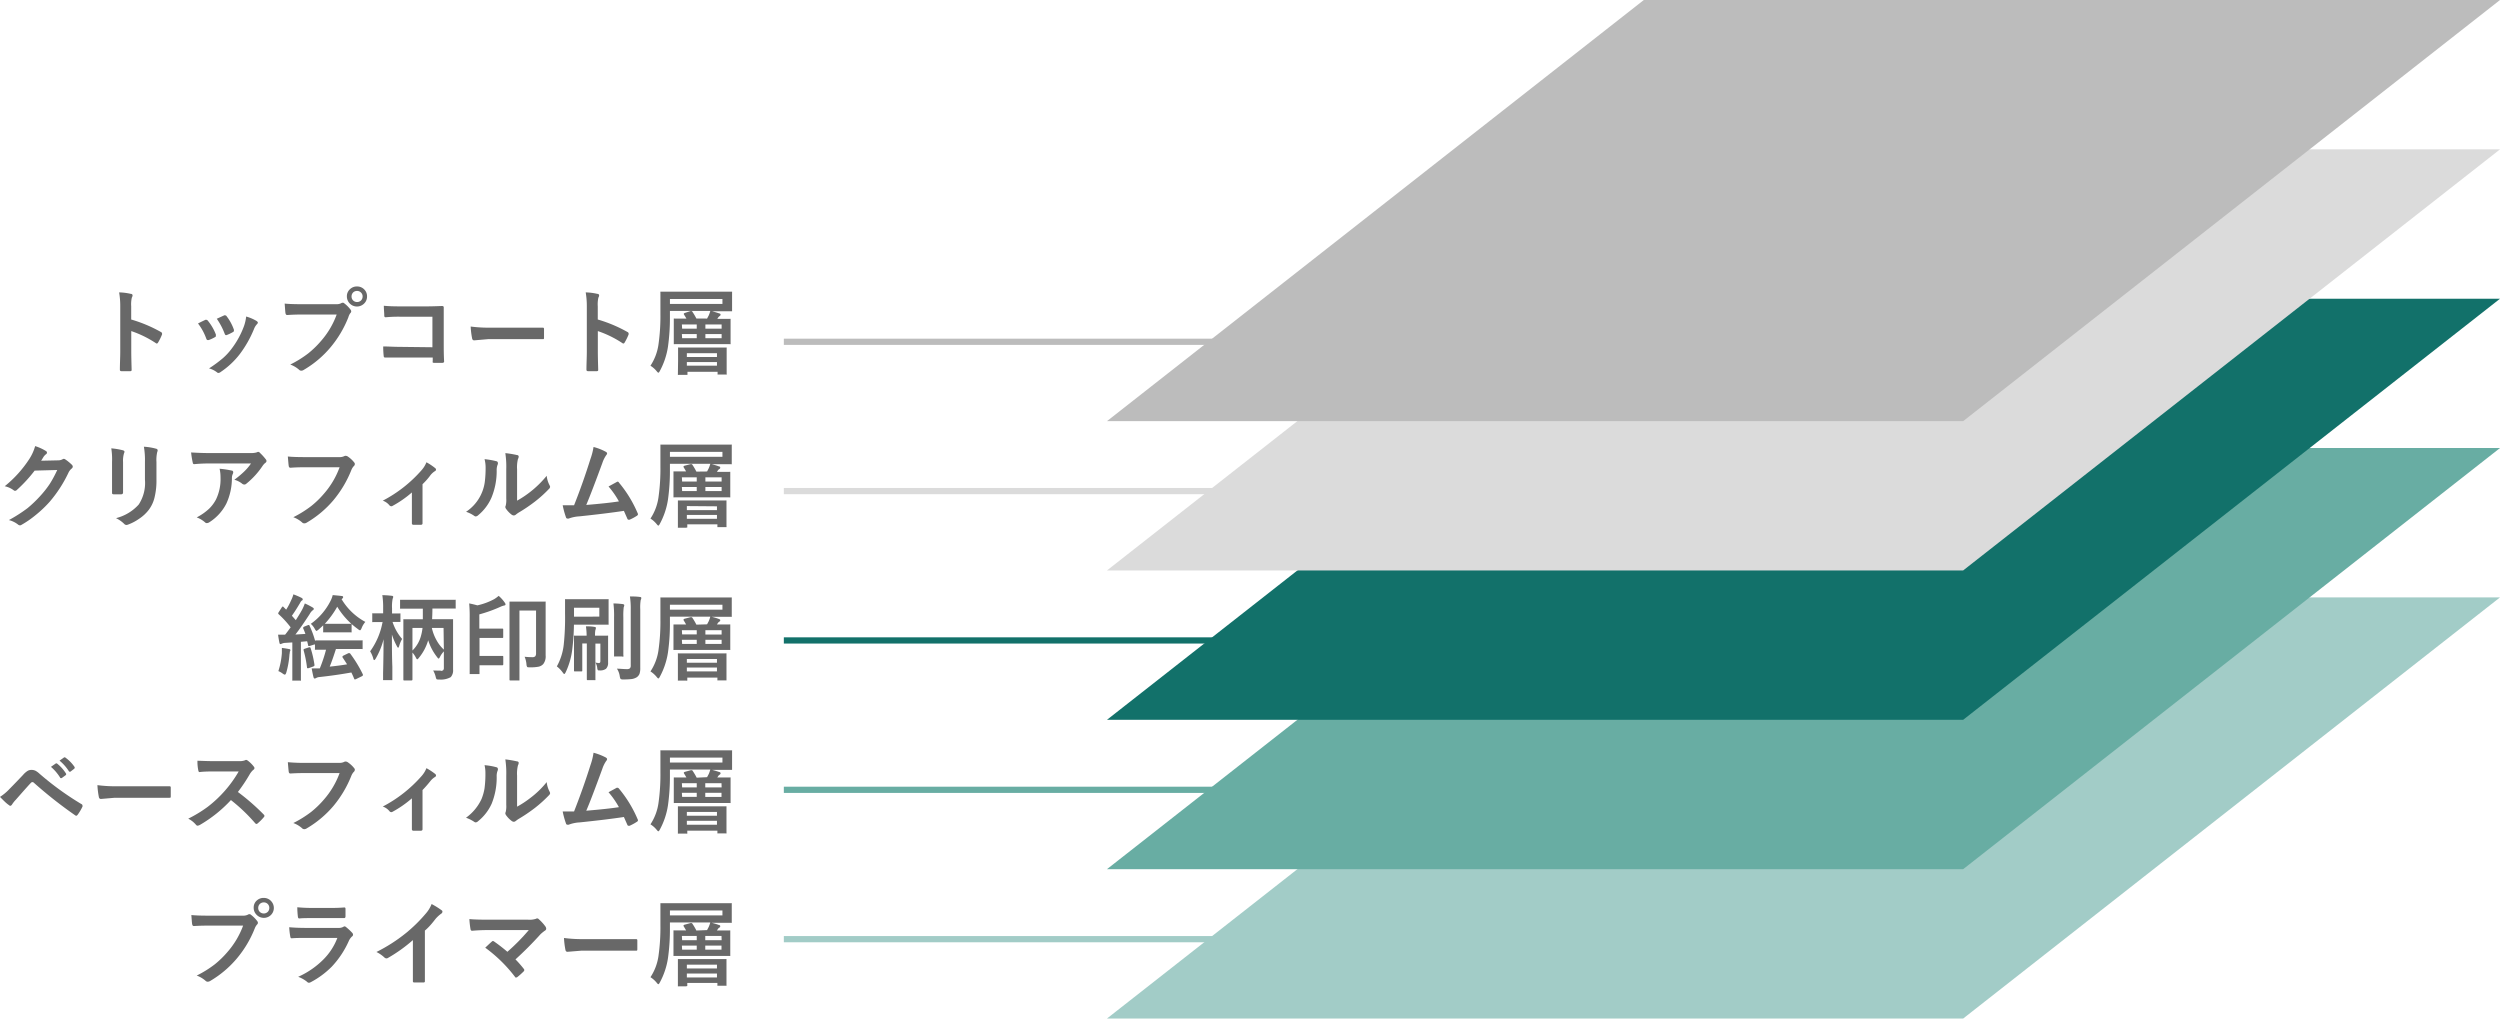 <svg xmlns="http://www.w3.org/2000/svg" width="401.87" height="163.73" viewBox="0 0 401.87 163.73"><defs><style>.cls-1,.cls-3,.cls-5,.cls-7,.cls-9{fill:none;stroke-miterlimit:10;}.cls-1{stroke:#a2ccc7;}.cls-2{fill:#a2ccc7;}.cls-3{stroke:#68ada3;}.cls-4{fill:#68ada3;}.cls-5{stroke:#12716a;}.cls-6{fill:#12716a;}.cls-7{stroke:#dbdbdb;}.cls-8{fill:#dbdbdb;}.cls-9{stroke:#bcbcbc;}.cls-10{fill:#bcbcbc;}.cls-11{fill:#686868;}</style></defs><g id="レイヤー_2" data-name="レイヤー 2"><g id="レイヤー_1-2" data-name="レイヤー 1"><line class="cls-1" x1="126" y1="150.97" x2="197.05" y2="150.97"/><polygon class="cls-2" points="315.57 163.73 177.94 163.73 264.24 96.03 401.87 96.03 315.57 163.73"/><line class="cls-3" x1="126" y1="126.96" x2="197.05" y2="126.96"/><polygon class="cls-4" points="315.57 139.72 177.94 139.72 264.24 72.02 401.87 72.02 315.57 139.72"/><line class="cls-5" x1="126" y1="102.95" x2="197.05" y2="102.95"/><polygon class="cls-6" points="315.57 115.71 177.94 115.71 264.24 48.02 401.87 48.02 315.57 115.71"/><line class="cls-7" x1="126" y1="78.94" x2="197.05" y2="78.94"/><polygon class="cls-8" points="315.57 91.7 177.94 91.7 264.24 24.01 401.87 24.01 315.57 91.7"/><line class="cls-9" x1="126" y1="54.94" x2="197.05" y2="54.94"/><polygon class="cls-10" points="315.57 67.7 177.94 67.7 264.24 0 401.87 0 315.57 67.7"/><path class="cls-11" d="M21.09,51.36a22.44,22.44,0,0,1,4.76,2,.3.3,0,0,1,.2.26.35.35,0,0,1,0,.13,8.38,8.38,0,0,1-.64,1.31c-.06.11-.13.16-.2.16a.25.25,0,0,1-.17-.07,16.94,16.94,0,0,0-3.94-1.93v3.32q0,.83.06,2.94v0c0,.13-.09.19-.27.19l-.67,0-.66,0c-.19,0-.29-.08-.29-.23,0-1,.06-2,.06-3V49.18A13.09,13.09,0,0,0,19.15,47a9.3,9.3,0,0,1,1.88.24c.19,0,.28.12.28.25a.8.8,0,0,1-.12.35,4.91,4.91,0,0,0-.1,1.4Z"/><path class="cls-11" d="M31.83,52c.29-.16.69-.35,1.19-.59a.34.34,0,0,1,.16,0,.32.32,0,0,1,.23.14,8,8,0,0,1,1.29,2.22l0,.23c0,.06,0,.13-.17.21a6.13,6.13,0,0,1-1,.46l-.13,0c-.1,0-.18-.07-.24-.23A8.8,8.8,0,0,0,31.83,52Zm7.74-1.12a6.94,6.94,0,0,1,1.68.72c.13.1.2.18.2.26a.44.44,0,0,1-.16.27,2.4,2.4,0,0,0-.46.76,18,18,0,0,1-2.26,4,13,13,0,0,1-3.09,2.9.67.67,0,0,1-.36.16.33.33,0,0,1-.24-.1,3.56,3.56,0,0,0-1.28-.63,20.66,20.66,0,0,0,2.25-1.66,9.9,9.9,0,0,0,1.35-1.46,14,14,0,0,0,2-3.62A6.74,6.74,0,0,0,39.57,50.88Zm-4.72.36,1.2-.55a.34.34,0,0,1,.15,0,.29.29,0,0,1,.24.16A7.65,7.65,0,0,1,37.6,53a.67.67,0,0,1,0,.18c0,.08-.06.16-.19.22a6.68,6.68,0,0,1-1,.47l-.1,0c-.07,0-.14-.08-.2-.24A11.06,11.06,0,0,0,34.85,51.24Z"/><path class="cls-11" d="M45.76,48.8c.63.07,1.59.1,2.88.1H54a1.72,1.72,0,0,0,.83-.15.48.48,0,0,1,.26-.09.33.33,0,0,1,.25.1,5.18,5.18,0,0,1,1,1,.53.53,0,0,1,.12.29.41.41,0,0,1-.15.29A2.14,2.14,0,0,0,56,51a17.44,17.44,0,0,1-2.91,4.88,16.32,16.32,0,0,1-4.25,3.57.75.75,0,0,1-.41.14.51.51,0,0,1-.37-.17,4.49,4.49,0,0,0-1.4-.82,17.27,17.27,0,0,0,2.91-1.81,15,15,0,0,0,2-1.94,13.41,13.41,0,0,0,2.55-4.29H48.66c-.57,0-1.4,0-2.48.08-.16,0-.25-.09-.29-.3S45.82,49.55,45.76,48.8ZM57.4,46.05a1.56,1.56,0,0,1,1.2.53A1.52,1.52,0,0,1,59,47.65a1.54,1.54,0,0,1-.54,1.21,1.62,1.62,0,0,1-2.7-1.21,1.51,1.51,0,0,1,.54-1.2A1.55,1.55,0,0,1,57.4,46.05Zm0,.72a.86.86,0,0,0-.67.28.92.92,0,0,0-.22.6.88.88,0,0,0,.29.68.89.89,0,0,0,.6.22.87.87,0,0,0,.67-.29.91.91,0,0,0,.22-.61A.85.85,0,0,0,58,47,.84.84,0,0,0,57.4,46.77Z"/><path class="cls-11" d="M69.51,55.82V50.91H64.27A21.09,21.09,0,0,0,62,51c-.15,0-.23-.08-.23-.26,0-.44-.07-1-.07-1.59.7.07,1.53.1,2.51.1h4.45q.78,0,2.37-.06.3,0,.3.21v.05l0,2.36V55.4c0,.71,0,1.61.06,2.71,0,.13-.09.2-.27.22l-.66,0-.66,0a.44.44,0,0,1-.24-.06.31.31,0,0,1,0-.2v-.6H64.35l-1.4,0-1.06,0c-.13,0-.2-.08-.21-.23a13.6,13.6,0,0,1-.08-1.55c.79,0,1.71.07,2.77.07Z"/><path class="cls-11" d="M75.66,52.49a22.53,22.53,0,0,0,3.24.18h4.83l1.83,0,1.62,0h.07c.14,0,.2.07.2.21s0,.47,0,.71,0,.48,0,.71-.07.22-.21.22h-.06l-3.35,0H78.44l-2.21.19c-.19,0-.3-.11-.34-.32A13,13,0,0,1,75.66,52.49Z"/><path class="cls-11" d="M96.09,51.36a22.44,22.44,0,0,1,4.76,2,.3.3,0,0,1,.2.26.35.35,0,0,1,0,.13,8.38,8.38,0,0,1-.64,1.31c-.06.11-.13.16-.2.16a.25.25,0,0,1-.17-.07,16.94,16.94,0,0,0-3.94-1.93v3.32q0,.83.06,2.94v0c0,.13-.09.19-.27.19l-.67,0-.66,0c-.19,0-.29-.08-.29-.23,0-1,.06-2,.06-3V49.18A13.09,13.09,0,0,0,94.15,47a9.3,9.3,0,0,1,1.88.24c.19,0,.28.12.28.25a.8.8,0,0,1-.12.35,4.91,4.91,0,0,0-.1,1.4Z"/><path class="cls-11" d="M113.66,51.21l.27-.51a4.87,4.87,0,0,0,.25-.72h-6.49v.87a33.49,33.49,0,0,1-.32,4.91,11.93,11.93,0,0,1-1.3,3.87c-.1.19-.18.28-.24.28s-.14-.08-.27-.24a4.12,4.12,0,0,0-1-.88,8.33,8.33,0,0,0,1.3-3.5,32.11,32.11,0,0,0,.3-4.87l0-3.4a.19.19,0,0,1,0-.13h11.35a.45.45,0,0,1,.17,0,.25.25,0,0,1,0,.12l0,1v.87l0,1c0,.09,0,.14,0,.15s-.07,0-.15,0l-2,0h-1.08c.42.11.82.23,1.19.36.13,0,.19.12.19.2s-.06.17-.18.24a.9.9,0,0,0-.27.32l-.09.11,2,0a.24.24,0,0,1,.15,0s0,.07,0,.14l0,1.2V54l0,1.19a.31.31,0,0,1,0,.13.24.24,0,0,1-.15,0l-2.06,0h-4.71l-2.06,0a.24.24,0,0,1-.15,0s0-.07,0-.13l0-1.19V52.55l0-1.2c0-.08,0-.13,0-.14a.28.28,0,0,1,.15,0l1.88,0c-.11-.19-.24-.42-.41-.68a.36.36,0,0,1,0-.13s.06-.07.17-.1L111,50l.16,0s.09,0,.15.13a9.56,9.56,0,0,1,.63,1.07Zm2.47-2.35v-.8h-8.44v.8Zm-5.86,11.4h-1.16a.3.3,0,0,1-.14,0,.35.35,0,0,1,0-.13L109,58v-.78L109,56c0-.08,0-.13,0-.14s.06,0,.13,0l2,0h3.59l1.94,0c.08,0,.13,0,.15,0s0,.07,0,.14l0,1.07V58l0,2.06a.24.24,0,0,1,0,.15.33.33,0,0,1-.14,0h-1.18c-.08,0-.13,0-.14,0s0-.06,0-.13v-.31h-4.84v.36c0,.07,0,.12,0,.13Zm-.62-7.43H112v-.67h-2.39Zm0,1.53H112V53.7h-2.39Zm.76,2.42v.61h4.84v-.61Zm0,2h4.84V58.2h-4.84ZM116,52.16h-2.61v.67H116Zm0,2.2V53.7h-2.61v.66Z"/><path class="cls-11" d="M6.62,74.06,9.32,74a1.48,1.48,0,0,0,.75-.18.29.29,0,0,1,.19-.06.42.42,0,0,1,.24.09,7.23,7.23,0,0,1,1,.81.5.5,0,0,1,.2.34.43.43,0,0,1-.18.32A1.88,1.88,0,0,0,11,76a20.9,20.9,0,0,1-3,4.64,18.73,18.73,0,0,1-2.36,2.23,15.35,15.35,0,0,1-2.19,1.5.46.46,0,0,1-.25.08.58.58,0,0,1-.34-.16,4,4,0,0,0-1.43-.69,23.58,23.58,0,0,0,3-1.92,19.24,19.24,0,0,0,2-1.91,15.94,15.94,0,0,0,1.58-2,18.24,18.24,0,0,0,1.19-2.22l-3.63.1a22.91,22.91,0,0,1-2.83,3.08.48.48,0,0,1-.32.17.35.35,0,0,1-.22-.09,3.74,3.74,0,0,0-1.44-.65,18.77,18.77,0,0,0,4-4.45,7.6,7.6,0,0,0,.89-2,7.6,7.6,0,0,1,1.75.8.3.3,0,0,1,.15.25.3.3,0,0,1-.16.26,2.12,2.12,0,0,0-.38.4Z"/><path class="cls-11" d="M17.89,72.07a11.73,11.73,0,0,1,1.86.31c.17.05.26.13.26.24a.56.56,0,0,1-.07.23,4.17,4.17,0,0,0-.16,1.42v3c0,.19,0,.82,0,1.89,0,.2-.11.3-.32.3H18.29c-.19,0-.28-.07-.28-.22v0l0-2V74.26A11.4,11.4,0,0,0,17.89,72.07Zm.76,11.22A7.29,7.29,0,0,0,22.3,81.1a6.33,6.33,0,0,0,1-4V74.26a12.56,12.56,0,0,0-.17-2.45,9.25,9.25,0,0,1,2,.33.26.26,0,0,1,.21.26.48.48,0,0,1-.06.24,5.69,5.69,0,0,0-.13,1.63v2.79a11.42,11.42,0,0,1-.33,3,5.42,5.42,0,0,1-.9,1.89,6.33,6.33,0,0,1-1.57,1.45,7.71,7.71,0,0,1-1.72.91,1,1,0,0,1-.32.08.54.54,0,0,1-.36-.19A5,5,0,0,0,18.65,83.29Z"/><path class="cls-11" d="M30.72,72.73c1,.06,2,.1,3,.1H40.2a3.66,3.66,0,0,0,1-.09l.28-.11a.51.51,0,0,1,.35.21,8.53,8.53,0,0,1,.9,1,.45.45,0,0,1,.11.27.39.39,0,0,1-.21.31,2.25,2.25,0,0,0-.4.44,12.86,12.86,0,0,1-2.64,2.9.48.48,0,0,1-.31.13.57.57,0,0,1-.37-.15,3.51,3.51,0,0,0-1.24-.62,15.45,15.45,0,0,0,1.59-1.33,8.08,8.08,0,0,0,1.09-1.29H33.91c-.6,0-1.48,0-2.65.11a.23.23,0,0,1-.27-.22A13.75,13.75,0,0,1,30.72,72.73Zm.9,10.44a8.91,8.91,0,0,0,2-1.4,6,6,0,0,0,1.09-1.46,7.51,7.51,0,0,0,.74-3.55,6.22,6.22,0,0,0-.15-1.41,14.56,14.56,0,0,1,1.93.29c.17,0,.26.13.26.29a.78.78,0,0,1-.07.26,1.44,1.44,0,0,0-.14.61,9.78,9.78,0,0,1-.89,4.14,7.65,7.65,0,0,1-2.72,3,.83.83,0,0,1-.43.15.42.42,0,0,1-.3-.14A4.25,4.25,0,0,0,31.62,83.17Z"/><path class="cls-11" d="M46.27,73.38c.63.07,1.59.1,2.88.1h5.36a1.71,1.71,0,0,0,.82-.15.44.44,0,0,1,.23-.06.75.75,0,0,1,.28.07,4.47,4.47,0,0,1,1.1,1,.39.39,0,0,1,.1.26.51.51,0,0,1-.21.37,2.23,2.23,0,0,0-.35.59,17.9,17.9,0,0,1-2.9,4.87A16.54,16.54,0,0,1,49.32,84a.73.73,0,0,1-.41.13.51.51,0,0,1-.37-.17,4.43,4.43,0,0,0-1.39-.82,17.56,17.56,0,0,0,2.9-1.81,14.49,14.49,0,0,0,2-1.94,13.41,13.41,0,0,0,2.54-4.28H49.17c-.6,0-1.43,0-2.48.08-.15,0-.25-.09-.28-.3S46.33,74.13,46.27,73.38Z"/><path class="cls-11" d="M67.92,77.84v3.84c0,.1,0,.92,0,2.45v0c0,.14-.08.22-.25.23l-.61,0-.6,0c-.16,0-.25-.09-.25-.23v0s0-.45,0-1.3c0-.44,0-.81,0-1.1V79.16a17,17,0,0,1-3.11,2.16.31.31,0,0,1-.19.06.39.39,0,0,1-.3-.14,2.41,2.41,0,0,0-1.08-.76,21.36,21.36,0,0,0,6.22-4.88,4.28,4.28,0,0,0,.8-1.29,9.34,9.34,0,0,1,1.37.91.35.35,0,0,1,.17.27c0,.11-.07.2-.23.28a3,3,0,0,0-.67.62C68.81,76.93,68.36,77.41,67.92,77.84Z"/><path class="cls-11" d="M77.89,73.81a12.46,12.46,0,0,1,1.9.33.27.27,0,0,1,.24.27.5.5,0,0,1,0,.19,2.31,2.31,0,0,0-.19,1A11.16,11.16,0,0,1,79,80a7.64,7.64,0,0,1-2.13,2.82.72.72,0,0,1-.39.2.5.5,0,0,1-.28-.12,5.09,5.09,0,0,0-1.28-.63,6.86,6.86,0,0,0,3-4.73,17.77,17.77,0,0,0,.14-2.5A5.34,5.34,0,0,0,77.89,73.81Zm5.23,6.67a16.51,16.51,0,0,0,4.76-4,4.12,4.12,0,0,0,.46,1.52,1.08,1.08,0,0,1,.09.26.59.59,0,0,1-.22.37,19.64,19.64,0,0,1-2.22,2,26,26,0,0,1-2.67,1.8,5.29,5.29,0,0,0-.43.32.53.53,0,0,1-.31.11.72.72,0,0,1-.31-.11,4.15,4.15,0,0,1-.9-.92.7.7,0,0,1-.14-.31.49.49,0,0,1,.06-.23,3.76,3.76,0,0,0,.09-1.14v-4.7a14.7,14.7,0,0,0-.15-2.61,15.61,15.61,0,0,1,1.88.31c.18,0,.27.13.27.26a.94.94,0,0,1-.12.38,5.47,5.47,0,0,0-.14,1.66Z"/><path class="cls-11" d="M95.41,71.85a8.74,8.74,0,0,1,2,.79q.18.12.18.24a.52.52,0,0,1-.15.3,5,5,0,0,0-.61,1.24q-1.74,4.74-2.59,6.75,3.38-.28,5.25-.57a14,14,0,0,0-1.67-2.4l1.32-.72a.22.22,0,0,1,.35.09,19.44,19.44,0,0,1,3,4.9.41.41,0,0,1,.06.2c0,.1-.07.18-.2.26a8,8,0,0,1-1.14.61.41.41,0,0,1-.18,0c-.09,0-.16-.07-.21-.22-.27-.61-.44-1-.53-1.2q-2.77.42-7.12.88a5.85,5.85,0,0,0-1.76.36.49.49,0,0,1-.19,0,.25.25,0,0,1-.24-.2,13.91,13.91,0,0,1-.53-1.94c.28,0,.58,0,.92,0h.91c1-2.51,1.87-5,2.63-7.43A10.24,10.24,0,0,0,95.41,71.85Z"/><path class="cls-11" d="M113.66,75.79l.27-.52a5.12,5.12,0,0,0,.25-.71h-6.49v.87a33.59,33.59,0,0,1-.32,4.91,11.87,11.87,0,0,1-1.3,3.86c-.1.19-.18.29-.24.29s-.14-.08-.27-.24a4.19,4.19,0,0,0-1-.89,8.28,8.28,0,0,0,1.3-3.49,32.25,32.25,0,0,0,.3-4.88l0-3.39c0-.08,0-.12,0-.13a.4.4,0,0,1,.15,0l2.06,0h7.09l2,0a.45.45,0,0,1,.17,0,.31.31,0,0,1,0,.13l0,1v.88l0,1c0,.08,0,.13,0,.14a.24.24,0,0,1-.15,0l-2,0h-1.08a9.77,9.77,0,0,1,1.19.36c.13,0,.19.11.19.19a.27.27,0,0,1-.18.24.9.9,0,0,0-.27.32l-.09.12,2,0a.24.24,0,0,1,.15,0s0,.06,0,.14l0,1.19v1.44l0,1.19a.37.37,0,0,1,0,.14.4.4,0,0,1-.15,0l-2.06,0h-4.71l-2.06,0a.24.24,0,0,1-.15,0s0-.06,0-.13l0-1.19V77.12l0-1.19c0-.09,0-.14,0-.15a.3.3,0,0,1,.15,0l1.88,0c-.11-.19-.24-.42-.41-.69a.36.36,0,0,1,0-.13s.06-.07.17-.1l.95-.25.16,0s.09,0,.15.12a8.83,8.83,0,0,1,.63,1.08Zm2.47-2.36v-.79h-8.44v.79Zm-5.86,11.4h-1.16a.3.3,0,0,1-.14,0,.31.31,0,0,1,0-.13l0-2.09v-.78l0-1.23c0-.09,0-.13,0-.15a.31.31,0,0,1,.13,0l2,0h3.59l1.94,0a.24.24,0,0,1,.15,0s0,.06,0,.14l0,1.07v.93l0,2a.24.24,0,0,1,0,.15s-.06,0-.14,0h-1.18c-.08,0-.13,0-.14,0s0-.06,0-.14v-.31h-4.84v.36c0,.08,0,.12,0,.14Zm-.62-7.42H112v-.68h-2.39Zm0,1.53H112v-.66h-2.39Zm.76,2.41V82h4.84v-.61Zm0,2.05h4.84v-.63h-4.84ZM116,76.73h-2.61v.68H116Zm0,2.21v-.66h-2.61v.66Z"/><path class="cls-11" d="M49.75,100.57a14.63,14.63,0,0,1,.9,2.43s.07-.06.16-.06l1.92,0h3.48l1.93,0a.24.24,0,0,1,.15,0,.37.37,0,0,1,0,.14v1.12c0,.07,0,.12,0,.13s-.06,0-.14,0l-1.93,0H54c-.32,1-.66,2-1,2.83,1.05-.11,2-.23,2.79-.37-.13-.21-.38-.6-.74-1.14a.24.24,0,0,1,0-.12s.06-.1.17-.15L56,105a.41.41,0,0,1,.18,0s.1,0,.15.11a20.1,20.1,0,0,1,2,3.3.27.27,0,0,1,0,.12c0,.07-.06.13-.17.18l-.92.45a.55.55,0,0,1-.19.06s-.09,0-.12-.12q-.22-.54-.45-1c-1.62.29-3.33.54-5.1.73a1.29,1.29,0,0,0-.58.17.43.43,0,0,1-.23.07q-.12,0-.18-.24c-.09-.34-.18-.8-.29-1.39.5,0,.94,0,1.31,0a23.21,23.21,0,0,0,1-3l-1.25,0h-.38a.24.24,0,0,1-.15,0,.31.31,0,0,1,0-.13v-.71l-.1,0-.76.24-.14,0c-.06,0-.09,0-.11-.15-.06-.28-.11-.48-.15-.61l-1,.09v4.09l0,2a.24.24,0,0,1,0,.15.37.37,0,0,1-.14,0H47.13c-.08,0-.13,0-.14,0a.22.22,0,0,1,0-.14l0-2v-4l-1.14.07a1.48,1.48,0,0,0-.55.13l-.23.07c-.07,0-.13-.09-.16-.26q-.13-.63-.21-1.26c.32,0,.61,0,.85,0h.28c.29-.35.58-.75.89-1.18a15.71,15.71,0,0,0-1.93-2.11.16.16,0,0,1-.07-.13.45.45,0,0,1,.08-.19l.5-.78c.06-.09.11-.13.15-.13s.07,0,.13.08L46,98a10.13,10.13,0,0,0,.81-1.53,4.55,4.55,0,0,0,.35-.93,12.45,12.45,0,0,1,1.31.56c.13.07.19.15.19.24s0,.12-.13.19a.93.93,0,0,0-.28.37c-.41.7-.85,1.4-1.33,2.08l.63.71c.31-.5.64-1,1-1.66A7.05,7.05,0,0,0,49,97a11.82,11.82,0,0,1,1.26.65c.12.07.18.14.18.22a.26.26,0,0,1-.17.23,2,2,0,0,0-.49.61c-.85,1.31-1.61,2.41-2.29,3.29l1.6-.1a9.53,9.53,0,0,0-.36-.91.36.36,0,0,1,0-.11s.07-.1.19-.16l.63-.25a.5.5,0,0,1,.15,0S49.71,100.48,49.75,100.57Zm-5,7.3a12.28,12.28,0,0,0,.56-2.87c0-.2,0-.48,0-.85.46.06.85.12,1.16.19.14,0,.21.09.21.17a.51.51,0,0,1-.09.24s0,.17-.06.47a14,14,0,0,1-.51,2.9q-.11.33-.24.33a.82.82,0,0,1-.33-.17A3.36,3.36,0,0,0,44.73,107.87Zm4.94-3.82.13,0c.05,0,.09.06.12.16a16.56,16.56,0,0,1,.61,2.66.32.32,0,0,1,0,.08c0,.07-.07.14-.2.19l-.75.27-.17,0c-.05,0-.08,0-.08-.13a18.4,18.4,0,0,0-.55-2.76.38.38,0,0,1,0-.1c0-.05.07-.1.2-.14Zm5.29-2.4H53.49l-1.38,0c-.09,0-.14,0-.16,0a.31.31,0,0,1,0-.13v-1c-.11.12-.37.35-.76.7-.17.13-.27.2-.32.2s-.15-.11-.27-.33a3,3,0,0,0-.64-.81,10.06,10.06,0,0,0,3.18-3.7,4.1,4.1,0,0,0,.34-.92c.69.06,1.19.11,1.48.15.13,0,.2.09.2.18a.29.29,0,0,1-.14.23l-.11.1a9.91,9.91,0,0,0,3.82,3.65,3.19,3.19,0,0,0-.6,1c-.11.24-.19.35-.26.35a.74.74,0,0,1-.31-.18,12.23,12.23,0,0,1-3.35-3.61,14.48,14.48,0,0,1-2,2.75q.24,0,1.35,0H55l1.38,0c.08,0,.12,0,.14,0a.19.19,0,0,1,0,.13v1.1c0,.08,0,.12,0,.14a.37.37,0,0,1-.14,0Z"/><path class="cls-11" d="M61.39,100,60,100a.28.28,0,0,1-.16,0,.37.37,0,0,1,0-.14V98.74c0-.08,0-.13,0-.15a.37.37,0,0,1,.14,0l1.38,0h.23V97.8a13.23,13.23,0,0,0-.13-2.13,14.15,14.15,0,0,1,1.49.1c.17,0,.26.08.26.18a.94.94,0,0,1-.09.29,6.21,6.21,0,0,0-.1,1.53v.84l1.21,0a.22.22,0,0,1,.14,0s0,.07,0,.14v1.08c0,.08,0,.13,0,.14s-.06,0-.13,0H64.1l-1,0a7.92,7.92,0,0,0,1.54,2.74,4.83,4.83,0,0,0-.47,1.12c-.06.19-.12.29-.17.29s-.11-.07-.18-.21A10.85,10.85,0,0,1,63,102c0,1.68,0,3.41.07,5.2q0,.53,0,1.5c0,.28,0,.44,0,.48s0,.13,0,.15a.33.33,0,0,1-.14,0H61.72c-.08,0-.12,0-.14,0a.33.33,0,0,1,0-.14s0-.38,0-1c.05-1.94.07-3.75.08-5.43a12.11,12.11,0,0,1-1.27,3.11c-.1.16-.18.24-.23.24S60,106,60,105.85a4.44,4.44,0,0,0-.5-1.15,11.55,11.55,0,0,0,2-4.74Zm9.46,7.84a.53.53,0,0,0,.4-.12.57.57,0,0,0,.1-.39v-2.62a3.52,3.52,0,0,0-.63.9c-.09.17-.16.25-.19.25s-.12,0-.21-.16a8.54,8.54,0,0,1-1.49-2.78,7.9,7.9,0,0,1-1.54,2.88q-.14.18-.21.18c-.06,0-.13-.07-.2-.21a3.79,3.79,0,0,0-.58-.87v2.34l0,2c0,.09-.06.14-.17.14H65c-.11,0-.16,0-.16-.14l0-2.11v-5.32l0-2.12c0-.08,0-.13,0-.14a.19.19,0,0,1,.13,0l2,0h1c0-.64,0-1.21,0-1.71h-1.5l-2,0c-.09,0-.14,0-.16,0a.31.31,0,0,1,0-.13V96.57c0-.09,0-.14,0-.15a.3.3,0,0,1,.14,0l2,0h4.66l2,0a.22.22,0,0,1,.14,0s0,.06,0,.14v1.12a.22.22,0,0,1,0,.14l-.14,0-2,0H69.51c0,.18,0,.75-.05,1.71h1.23l2,0c.08,0,.13,0,.14,0s0,.07,0,.14l0,2.22V105l0,2.62a1.6,1.6,0,0,1-.38,1.23,3.21,3.21,0,0,1-1.85.38h-.18q-.21,0-.27-.09a1.38,1.38,0,0,1-.12-.36,3.75,3.75,0,0,0-.4-1C70,107.79,70.44,107.8,70.85,107.8Zm-4.55-3.27a5.21,5.21,0,0,0,1.36-2.31,8.12,8.12,0,0,0,.26-1.32H66.3Zm5-3.63H69.42a7.17,7.17,0,0,0,.8,2.06,5.66,5.66,0,0,0,1.13,1.42Z"/><path class="cls-11" d="M80.16,95.78a5.82,5.82,0,0,1,1,1.12.48.48,0,0,1,.1.27c0,.08-.07.14-.23.17a2.85,2.85,0,0,0-.56.19,22.45,22.45,0,0,1-3.42,1.23v2.29H79l1.74,0c.1,0,.15,0,.15.16v1.18c0,.11,0,.16-.15.16l-1.74,0H77.08v2.89h2.46l1.22,0c.09,0,.14,0,.14.16v1.18c0,.1-.05.16-.14.16l-1.22,0H77.08v1.27c0,.08,0,.12,0,.14a.27.27,0,0,1-.13,0H75.64c-.08,0-.13,0-.14,0s0-.06,0-.13l0-2.58V99.36A22.83,22.83,0,0,0,75.42,97c.4.07.84.18,1.32.31a10.42,10.42,0,0,0,2.7-1A4.74,4.74,0,0,0,80.16,95.78Zm4.17,9.79a11.37,11.37,0,0,0,1.22.07.65.65,0,0,0,.5-.15.83.83,0,0,0,.12-.51V98.14H83.5v8.49l0,2.63q0,.1,0,.12a.22.22,0,0,1-.14,0h-1.3c-.11,0-.16,0-.16-.15l0-3V99.85l0-3c0-.08,0-.12,0-.14a.37.37,0,0,1,.14,0l1.66,0h2.2l1.66,0a.24.24,0,0,1,.15,0,.31.31,0,0,1,0,.13l0,2.44v3.84l0,2.23a2,2,0,0,1-.38,1.39,1.42,1.42,0,0,1-.76.43,6.6,6.6,0,0,1-1.39.1c-.25,0-.4,0-.44-.07a.86.86,0,0,1-.11-.39A3.93,3.93,0,0,0,84.33,105.57Z"/><path class="cls-11" d="M89.51,107.12a9.26,9.26,0,0,0,1.11-3.49,41.12,41.12,0,0,0,.21-5l0-2.17c0-.08,0-.13,0-.14a.19.19,0,0,1,.13,0l1.85,0h3l1.86,0c.09,0,.14,0,.16,0a.22.22,0,0,1,0,.14l0,1.15v1.5l0,1.18a.15.15,0,0,1,0,.12s-.07,0-.15,0l-1.86,0H92.26a36.09,36.09,0,0,1-.26,3.89,11.88,11.88,0,0,1-1.08,3.79c-.09.17-.17.26-.22.26s-.12-.08-.23-.23A4.84,4.84,0,0,0,89.51,107.12Zm6.83-8V97.69H92.27v1.44Zm-.1,7.47c.18,0,.27-.1.27-.31v-2.82h-.8v3.89l0,1.85a.18.18,0,0,1,0,.13.4.4,0,0,1-.15,0H94.49c-.11,0-.16,0-.16-.15l0-1.85v-3.89h-.73v2.9l0,1.45c0,.09,0,.14-.17.14h-1c-.11,0-.16,0-.16-.14l0-1.48v-2.49l0-1.49a.24.24,0,0,1,0-.15.31.31,0,0,1,.13,0l1.6,0h.3c0-.58-.06-1.08-.11-1.5.43,0,.89,0,1.39.1.14,0,.21.08.21.17a1.47,1.47,0,0,1-.09.36,4.7,4.7,0,0,0-.05.87h.37l1.58,0a.24.24,0,0,1,.15,0,.37.37,0,0,1,0,.14l0,1.61v.77l0,1.8a1.33,1.33,0,0,1-.33,1,1.56,1.56,0,0,1-1,.27c-.18,0-.29,0-.33-.07a1,1,0,0,1-.09-.38,2.11,2.11,0,0,0-.28-.81Zm4.11-9.3s0,.12-.09.33a10.63,10.63,0,0,0-.06,1.6v4.14l0,2a.12.12,0,0,1-.17.17H98.85c-.08,0-.13,0-.14,0s0-.07,0-.14l0-2V99.25A16.5,16.5,0,0,0,98.61,97a14.1,14.1,0,0,1,1.53.11C100.28,97.15,100.35,97.2,100.35,97.3Zm-1.17,10.2c.5,0,1,.07,1.55.07a.77.77,0,0,0,.53-.13.66.66,0,0,0,.13-.47V98a13.17,13.17,0,0,0-.13-2.12c.53,0,1.06,0,1.6.08.15,0,.23.07.23.17a.79.79,0,0,1-.1.33,7.63,7.63,0,0,0-.07,1.51v6.35l0,3a2.88,2.88,0,0,1-.12,1,1.27,1.27,0,0,1-.42.53,2.16,2.16,0,0,1-.79.3,11.26,11.26,0,0,1-1.4.07.71.71,0,0,1-.43-.08,1.26,1.26,0,0,1-.13-.4A3,3,0,0,0,99.18,107.5Z"/><path class="cls-11" d="M113.66,100.36l.27-.51a5.86,5.86,0,0,0,.25-.72h-6.49V100a33.49,33.49,0,0,1-.32,4.91,11.93,11.93,0,0,1-1.3,3.87c-.1.19-.18.28-.24.28s-.14-.08-.27-.24a4.19,4.19,0,0,0-1-.89,8.23,8.23,0,0,0,1.3-3.49,32.25,32.25,0,0,0,.3-4.88l0-3.39c0-.07,0-.12,0-.13a.4.4,0,0,1,.15,0l2.06,0h7.09l2,0c.1,0,.15,0,.17,0a.22.22,0,0,1,0,.12l0,1V98l0,1c0,.08,0,.13,0,.15a.4.4,0,0,1-.15,0l-2,0h-1.08a9.77,9.77,0,0,1,1.19.36c.13.05.19.11.19.2s-.06.17-.18.24a.85.85,0,0,0-.27.31l-.09.12,2,0a.24.24,0,0,1,.15,0s0,.07,0,.14l0,1.19v1.45l0,1.18a.33.33,0,0,1,0,.14s-.07,0-.15,0l-2.06,0h-4.71l-2.06,0a.24.24,0,0,1-.15,0s0-.06,0-.13l0-1.18v-1.45l0-1.19c0-.08,0-.13,0-.15l.15,0,1.88,0c-.11-.19-.24-.42-.41-.69a.42.42,0,0,1,0-.12s.06-.08.17-.11l.95-.25.16,0s.09,0,.15.12a8.83,8.83,0,0,1,.63,1.08ZM116.13,98v-.79h-8.44V98Zm-5.86,11.41h-1.16c-.08,0-.13,0-.14,0a.31.31,0,0,1,0-.13l0-2.09v-.77l0-1.24a.24.24,0,0,1,0-.15.31.31,0,0,1,.13,0l2,0h3.59l1.94,0a.24.24,0,0,1,.15,0s0,.07,0,.14l0,1.07v.93l0,2.06c0,.08,0,.12,0,.14s-.06,0-.14,0h-1.18c-.08,0-.13,0-.14,0s0-.06,0-.13v-.32h-4.84v.36c0,.08,0,.13,0,.14Zm-.62-7.43H112v-.68h-2.39Zm0,1.53H112v-.66h-2.39Zm.76,2.42v.6h4.84v-.6Zm0,2h4.84v-.63h-4.84ZM116,101.3h-2.61V102H116Zm0,2.21v-.66h-2.61v.66Z"/><path class="cls-11" d="M0,128.1a8,8,0,0,0,1.53-1.28c.76-.77,1.48-1.52,2.18-2.26a3.2,3.2,0,0,1,.76-.66,1.21,1.21,0,0,1,.58-.14,1.46,1.46,0,0,1,.66.14,3.29,3.29,0,0,1,.65.48,47.26,47.26,0,0,0,6.72,4.87.27.27,0,0,1,.18.24.3.3,0,0,1,0,.17,8,8,0,0,1-.77,1.3c-.08.11-.16.17-.23.17a.27.27,0,0,1-.16-.06,69.72,69.72,0,0,1-6.65-5.24.37.37,0,0,0-.24-.11.35.35,0,0,0-.24.12c-.29.3-.68.74-1.19,1.31l-1.25,1.42a4.66,4.66,0,0,0-.6.76c-.09.13-.18.2-.28.2a.33.33,0,0,1-.21-.11C1,129.13.58,128.69,0,128.1Zm8.19-4.83.8-.56a.16.16,0,0,1,.09,0,.24.24,0,0,1,.13.06,6.29,6.29,0,0,1,1.42,1.61.18.18,0,0,1,0,.11.17.17,0,0,1-.09.13l-.63.46a.21.21,0,0,1-.12,0c-.05,0-.09,0-.13-.09A7.51,7.51,0,0,0,8.19,123.27Zm1.38-1,.75-.53a.26.26,0,0,1,.1,0s.07,0,.13.07A5.94,5.94,0,0,1,12,123.31a.24.24,0,0,1,0,.13.2.2,0,0,1-.09.15l-.6.46a.21.21,0,0,1-.11,0,.17.17,0,0,1-.14-.1A7.36,7.36,0,0,0,9.57,122.27Z"/><path class="cls-11" d="M15.66,126.21a22.53,22.53,0,0,0,3.24.18h4.83l1.83,0,1.62,0h.07c.14,0,.2.07.2.21s0,.47,0,.71,0,.48,0,.71-.07.22-.21.22h-.06l-3.35,0H18.44l-2.21.19c-.19,0-.3-.11-.34-.32A13,13,0,0,1,15.66,126.21Z"/><path class="cls-11" d="M38.24,127.31a35.69,35.69,0,0,1,4.15,3.62.33.33,0,0,1,.12.21.33.33,0,0,1-.1.22,7.59,7.59,0,0,1-1,1,.26.26,0,0,1-.18.09.33.33,0,0,1-.21-.12,27.69,27.69,0,0,0-3.9-3.72,21.33,21.33,0,0,1-5,4,1.22,1.22,0,0,1-.34.12.33.33,0,0,1-.26-.13,4,4,0,0,0-1.26-1,20.92,20.92,0,0,0,3.11-1.89,19.28,19.28,0,0,0,5-5.7H34.45c-.78,0-1.57,0-2.38.1-.09,0-.16-.08-.19-.26a6.91,6.91,0,0,1-.14-1.56c.54,0,1.39.06,2.54.06H38.4a2.48,2.48,0,0,0,1-.14.29.29,0,0,1,.17-.06.6.6,0,0,1,.26.12,5,5,0,0,1,1,1,.51.51,0,0,1,.08.19.38.38,0,0,1-.2.3,3,3,0,0,0-.55.67A25.93,25.93,0,0,1,38.24,127.31Z"/><path class="cls-11" d="M46.27,122.52a28.27,28.27,0,0,0,2.88.11h5.36a1.69,1.69,0,0,0,.82-.16.44.44,0,0,1,.23-.06.81.81,0,0,1,.28.08,4.47,4.47,0,0,1,1.1,1,.36.36,0,0,1,.1.25.53.53,0,0,1-.21.38,2.13,2.13,0,0,0-.35.58,17.81,17.81,0,0,1-2.9,4.88,16.69,16.69,0,0,1-4.26,3.57.75.75,0,0,1-.41.14.51.51,0,0,1-.37-.17,4.43,4.43,0,0,0-1.39-.82,17.56,17.56,0,0,0,2.9-1.81,15.09,15.09,0,0,0,2-1.94,13.52,13.52,0,0,0,2.54-4.28H49.17c-.6,0-1.43,0-2.48.07-.15,0-.25-.08-.28-.3S46.33,123.28,46.27,122.52Z"/><path class="cls-11" d="M67.92,127v3.85c0,.1,0,.91,0,2.45v0c0,.14-.08.22-.25.24l-.61,0-.6,0c-.16,0-.25-.1-.25-.24v0s0-.46,0-1.31c0-.43,0-.8,0-1.1v-2.56a17,17,0,0,1-3.11,2.16.31.31,0,0,1-.19.06.37.37,0,0,1-.3-.15,2.39,2.39,0,0,0-1.08-.75,21.53,21.53,0,0,0,6.22-4.88,4.28,4.28,0,0,0,.8-1.29,10.56,10.56,0,0,1,1.37.9.36.36,0,0,1,.17.27c0,.12-.07.21-.23.29a2.92,2.92,0,0,0-.67.61A19.62,19.62,0,0,1,67.92,127Z"/><path class="cls-11" d="M77.89,123a10.3,10.3,0,0,1,1.9.33.27.27,0,0,1,.24.27.54.54,0,0,1,0,.19,2.3,2.3,0,0,0-.19,1,11.16,11.16,0,0,1-.81,4.41A7.64,7.64,0,0,1,76.86,132a.65.65,0,0,1-.39.2.5.5,0,0,1-.28-.12,5.87,5.87,0,0,0-1.28-.63,7.69,7.69,0,0,0,2.49-3,7.86,7.86,0,0,0,.49-1.74,17.77,17.77,0,0,0,.14-2.5A5.34,5.34,0,0,0,77.89,123Zm5.23,6.67a15.46,15.46,0,0,0,2.13-1.4,14.53,14.53,0,0,0,2.63-2.55,4.18,4.18,0,0,0,.46,1.52,1.08,1.08,0,0,1,.09.25.59.59,0,0,1-.22.38,20.67,20.67,0,0,1-2.22,2,26,26,0,0,1-2.67,1.8c-.14.09-.28.2-.43.31a.48.48,0,0,1-.31.12.64.64,0,0,1-.31-.12,4.08,4.08,0,0,1-.9-.91.68.68,0,0,1-.14-.32.46.46,0,0,1,.06-.22,3.9,3.9,0,0,0,.09-1.15v-4.69a14.91,14.91,0,0,0-.15-2.62,17.19,17.19,0,0,1,1.88.32c.18,0,.27.13.27.25a1,1,0,0,1-.12.39,5.47,5.47,0,0,0-.14,1.66Z"/><path class="cls-11" d="M95.41,121a9.36,9.36,0,0,1,2,.78c.12.09.18.17.18.25a.52.52,0,0,1-.15.3,5,5,0,0,0-.61,1.24c-1.16,3.16-2,5.4-2.59,6.75q3.38-.28,5.25-.57a14,14,0,0,0-1.67-2.4l1.32-.72a.31.31,0,0,1,.13,0,.32.32,0,0,1,.22.13,19.51,19.51,0,0,1,3,4.91.39.39,0,0,1,.06.2c0,.1-.07.18-.2.25a8,8,0,0,1-1.14.62.39.39,0,0,1-.18,0q-.14,0-.21-.21c-.27-.61-.44-1-.53-1.2q-2.77.42-7.12.87a5.77,5.77,0,0,0-1.76.37.46.46,0,0,1-.19,0,.24.24,0,0,1-.24-.2,13.6,13.6,0,0,1-.53-1.93c.28,0,.58,0,.92,0h.91q1.48-3.77,2.63-7.43A10.39,10.39,0,0,0,95.41,121Z"/><path class="cls-11" d="M113.66,124.93l.27-.51a4.87,4.87,0,0,0,.25-.72h-6.49v.87a33.49,33.49,0,0,1-.32,4.91,11.93,11.93,0,0,1-1.3,3.87c-.1.19-.18.28-.24.28s-.14-.08-.27-.24a4.12,4.12,0,0,0-1-.88,8.33,8.33,0,0,0,1.3-3.5,32.11,32.11,0,0,0,.3-4.87l0-3.4a.19.19,0,0,1,0-.13h11.35c.1,0,.15,0,.17,0a.25.25,0,0,1,0,.12l0,1v.87l0,1c0,.09,0,.14,0,.15a.4.4,0,0,1-.15,0l-2,0h-1.08c.42.11.82.23,1.19.36.13,0,.19.12.19.2s-.06.17-.18.24a.82.82,0,0,0-.27.32l-.09.11,2,0a.24.24,0,0,1,.15,0s0,.07,0,.14l0,1.2v1.44l0,1.19a.31.31,0,0,1,0,.13.24.24,0,0,1-.15,0l-2.06,0h-4.71l-2.06,0a.24.24,0,0,1-.15,0s0-.07,0-.13l0-1.19v-1.44l0-1.2c0-.08,0-.13,0-.14a.28.28,0,0,1,.15,0l1.88,0c-.11-.19-.24-.42-.41-.69a.33.33,0,0,1,0-.12s.06-.07.17-.1l.95-.26.16,0s.09,0,.15.13a9.56,9.56,0,0,1,.63,1.07Zm2.47-2.36v-.79h-8.44v.79ZM110.27,134h-1.16a.3.3,0,0,1-.14,0,.37.37,0,0,1,0-.14l0-2.08V131l0-1.24c0-.08,0-.13,0-.14a.19.19,0,0,1,.13,0l2,0h3.59l1.94,0a.24.24,0,0,1,.15,0s0,.07,0,.14l0,1.07v.93l0,2.06a.24.24,0,0,1,0,.15.33.33,0,0,1-.14,0h-1.18c-.08,0-.13,0-.14,0s0-.06,0-.13v-.31h-4.84v.35c0,.08,0,.13,0,.14Zm-.62-7.43H112v-.67h-2.39Zm0,1.53H112v-.66h-2.39Zm.76,2.42v.61h4.84v-.61Zm0,2.05h4.84v-.63h-4.84Zm5.57-6.67h-2.61v.67H116Zm0,2.2v-.66h-2.61v.66Z"/><path class="cls-11" d="M30.76,147.09c.63.07,1.59.1,2.88.1H39a1.72,1.72,0,0,0,.83-.15.48.48,0,0,1,.26-.09.33.33,0,0,1,.25.1,5.18,5.18,0,0,1,1,1,.53.53,0,0,1,.12.3.41.41,0,0,1-.15.28,2.14,2.14,0,0,0-.35.59,17.44,17.44,0,0,1-2.91,4.88,16.57,16.57,0,0,1-4.25,3.58.82.82,0,0,1-.41.13.51.51,0,0,1-.37-.17,4.49,4.49,0,0,0-1.4-.82,17.27,17.27,0,0,0,2.91-1.81,15,15,0,0,0,2-1.94,13.48,13.48,0,0,0,2.55-4.28H33.66c-.57,0-1.4,0-2.48.07-.16,0-.25-.09-.29-.3S30.82,147.85,30.76,147.09Zm11.64-2.75a1.56,1.56,0,0,1,1.2.53,1.6,1.6,0,0,1-.12,2.28A1.63,1.63,0,0,1,41.2,147a1.53,1.53,0,0,1-.42-1.08,1.48,1.48,0,0,1,.54-1.2A1.56,1.56,0,0,1,42.4,144.34Zm0,.72a.87.87,0,0,0-.67.29.89.89,0,0,0-.22.6.86.86,0,0,0,.29.67.92.92,0,0,0,1.27-.07.89.89,0,0,0,.22-.6.86.86,0,0,0-.29-.67A.84.84,0,0,0,42.4,145.06Z"/><path class="cls-11" d="M46.49,149.05c.76.07,1.68.11,2.76.11h5.14a1.53,1.53,0,0,0,.8-.17.37.37,0,0,1,.19-.08.4.4,0,0,1,.23.1,9.42,9.42,0,0,1,1,.93.48.48,0,0,1,.14.31.34.34,0,0,1-.17.29,2.21,2.21,0,0,0-.5.7,14.82,14.82,0,0,1-2.74,4.14,13.81,13.81,0,0,1-3.38,2.5.89.89,0,0,1-.3.1.5.5,0,0,1-.33-.18,5,5,0,0,0-1.4-.78,13.46,13.46,0,0,0,4-2.73,9.88,9.88,0,0,0,2.3-3.52H49.12c-.83,0-1.58,0-2.24.06-.12,0-.2-.1-.22-.29A11.51,11.51,0,0,1,46.49,149.05Zm1.3-3.21c.71.07,1.53.11,2.46.11H53c.61,0,1.39,0,2.36-.08q.18,0,.18.24c0,.19,0,.39,0,.58s0,.4,0,.59-.07.3-.21.3h-.06l-2.12,0h-3c-.82,0-1.5,0-2.05.06-.13,0-.2-.11-.22-.33A13,13,0,0,1,47.79,145.84Z"/><path class="cls-11" d="M68.3,149.59v5c0,.88,0,1.92,0,3.12v0a.19.19,0,0,1-.22.22l-.75,0-.75,0c-.14,0-.21-.07-.21-.19v-.05c0-.24,0-.79,0-1.67,0-.57,0-1,0-1.41v-3.49A24.2,24.2,0,0,1,62.34,154a.4.4,0,0,1-.22.06.49.49,0,0,1-.32-.14,5.27,5.27,0,0,0-1.29-.89A25.9,25.9,0,0,0,65.24,150a23.7,23.7,0,0,0,3.19-3.13,5.07,5.07,0,0,0,.95-1.55A12.7,12.7,0,0,1,71,146.33a.24.24,0,0,1,.12.22.39.39,0,0,1-.21.33,5.3,5.3,0,0,0-.89.82C69.54,148.32,69,149,68.3,149.59Z"/><path class="cls-11" d="M82.86,154.22a16.78,16.78,0,0,1,1.32,1.5.33.33,0,0,1,.1.22.36.36,0,0,1-.13.24,11.47,11.47,0,0,1-1,.89.64.64,0,0,1-.19.07c-.06,0-.12,0-.19-.13A23.09,23.09,0,0,0,78,152.34c.5-.47.86-.81,1.08-1a.32.32,0,0,1,.17-.08.68.68,0,0,1,.21.11A26,26,0,0,1,81.56,153,32.44,32.44,0,0,0,85,149.51l-6.32,0a27.76,27.76,0,0,0-2.79.11c-.14,0-.23-.09-.26-.28a14.24,14.24,0,0,1-.18-1.6c.68.07,1.76.1,3.26.1H84.9a3.29,3.29,0,0,0,1.24-.14.52.52,0,0,1,.21-.07.35.35,0,0,1,.25.12,7.3,7.3,0,0,1,1.09,1.2.75.75,0,0,1,.11.33.35.35,0,0,1-.19.31,6.14,6.14,0,0,0-.72.58A56.51,56.51,0,0,1,82.86,154.22Z"/><path class="cls-11" d="M90.66,150.78a22.53,22.53,0,0,0,3.24.18h4.83c.47,0,1.08,0,1.83,0l1.62,0h.07c.14,0,.2.07.2.22s0,.46,0,.71,0,.47,0,.7-.07.23-.21.23h-.06l-3.35,0H93.44l-2.21.18c-.19,0-.3-.11-.34-.32A13,13,0,0,1,90.66,150.78Z"/><path class="cls-11" d="M113.66,149.51l.27-.52a5.12,5.12,0,0,0,.25-.71h-6.49v.87a33.35,33.35,0,0,1-.32,4.9,11.93,11.93,0,0,1-1.3,3.87c-.1.19-.18.29-.24.29s-.14-.08-.27-.24a4.19,4.19,0,0,0-1-.89,8.28,8.28,0,0,0,1.3-3.49,32.25,32.25,0,0,0,.3-4.88l0-3.39c0-.08,0-.12,0-.13a.4.4,0,0,1,.15,0l2.06,0h7.09l2,0a.45.45,0,0,1,.17,0,.31.31,0,0,1,0,.13l0,1v.88l0,1c0,.08,0,.13,0,.14a.24.24,0,0,1-.15,0l-2,0h-1.08a9.77,9.77,0,0,1,1.19.36c.13,0,.19.11.19.19a.27.27,0,0,1-.18.24.9.9,0,0,0-.27.32l-.09.12,2,0a.24.24,0,0,1,.15,0s0,.06,0,.14l0,1.19v1.44l0,1.19a.27.27,0,0,1,0,.13.24.24,0,0,1-.15,0l-2.06,0h-4.71l-2.06,0a.24.24,0,0,1-.15,0s0-.06,0-.13l0-1.19v-1.44l0-1.19c0-.09,0-.14,0-.15a.3.3,0,0,1,.15,0l1.88,0c-.11-.19-.24-.42-.41-.69a.36.36,0,0,1,0-.13s.06-.07.17-.1l.95-.26.16,0s.09,0,.15.12a8.83,8.83,0,0,1,.63,1.08Zm2.47-2.36v-.79h-8.44v.79Zm-5.86,11.4h-1.16a.3.3,0,0,1-.14,0,.31.31,0,0,1,0-.13l0-2.09v-.78l0-1.23q0-.13,0-.15a.31.31,0,0,1,.13,0l2,0h3.59l1.94,0a.24.24,0,0,1,.15,0s0,.06,0,.14l0,1.07v.93l0,2a.24.24,0,0,1,0,.15s-.06,0-.14,0h-1.18c-.08,0-.13,0-.14,0s0-.06,0-.14V158h-4.84v.36c0,.08,0,.12,0,.14Zm-.62-7.42H112v-.68h-2.39Zm0,1.53H112V152h-2.39Zm.76,2.41v.61h4.84v-.61Zm0,2.05h4.84v-.63h-4.84Zm5.57-6.67h-2.61v.68H116Zm0,2.21V152h-2.61v.66Z"/></g></g></svg>